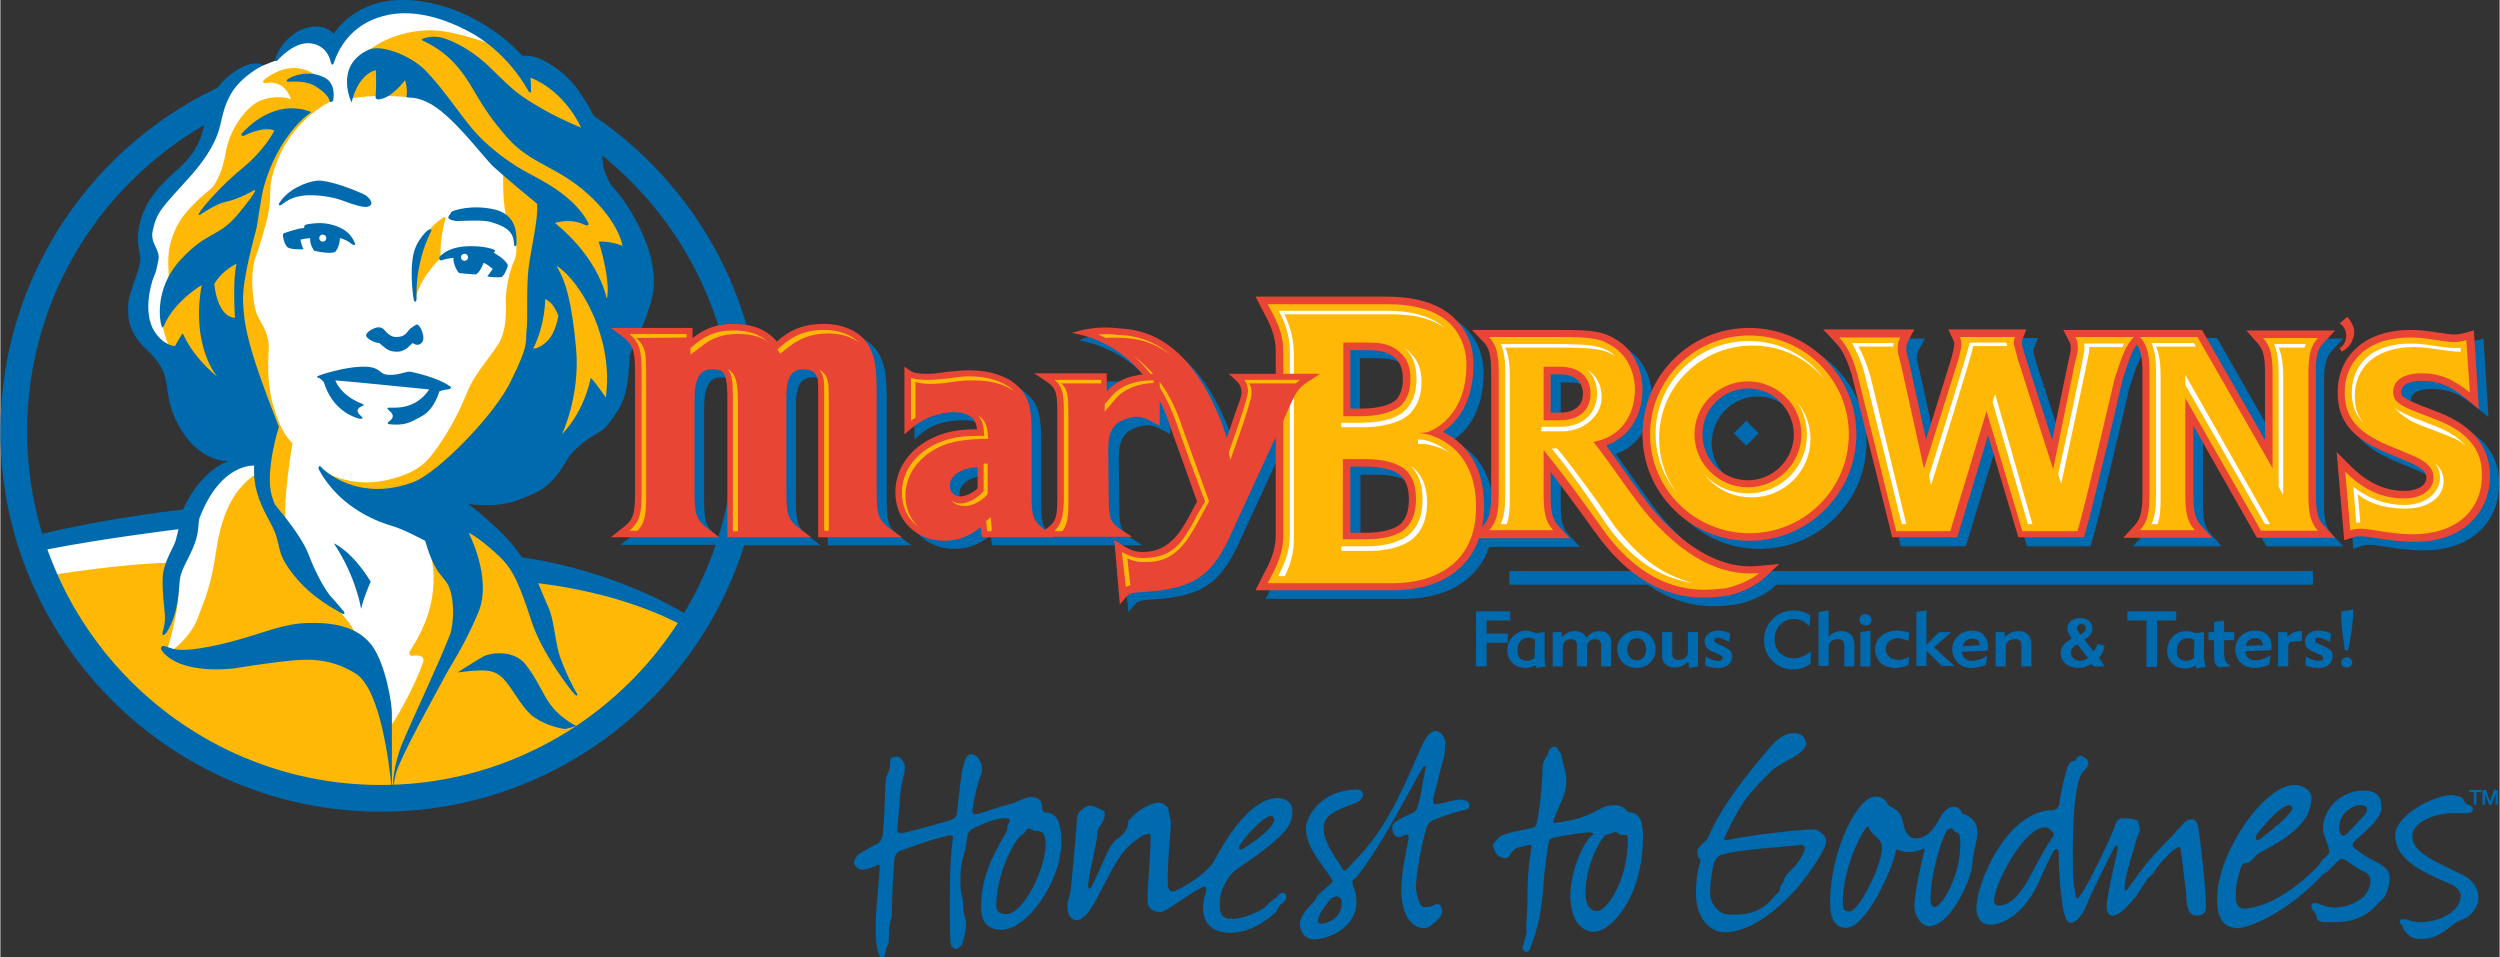 <?xml version="1.0" encoding="UTF-8"?> <svg xmlns="http://www.w3.org/2000/svg" id="Layer_1" viewBox="0 0 495.4 189.7" width="2500" height="957"><rect x="0" y="0" width="495.4" height="189.7" fill="#333333" stroke="none"/><style>.st0{fill:#fff}.st1{fill:#ffb805}.st2{fill:#006aaf}.st3{fill:#e84535}</style><title>Slice 2</title><g id="Page-1"><g id="MaryBrowns"><path id="Shape" class="st0" d="M44.3 19.4l-2.6 6-2.3 5.5-3.7 4-3.3 4.3-2.5 3-.7 6.6v4.6l-1.5 7.2.7 4.4 3 4.8 4.6 5.6L38.2 87l9.3 3.4-4 3.6-4.3 5.3-.7 3.3-33 5.9c2.3 7.9 6.5 16.1 13.8 23.4 13.7 13.7 29.4 26.5 56.1 26.5 26.7 0 42.5-12.8 55.1-25.4 2.5-2.5 4.7-5.5 6.6-8.7l-9.4-4.4-18.8-5.5-5-1.2-4.6-5.8-7.1-3.4-1.7-4.7 8.5-1.7 5.8-2.7 7.7-7 8.4-13.8 3.7-13.6 2-7.8-3.8-8.5-4.6-7.7-2.2-5.3s4.1-9.7-9.5-16.7l-8-5.7S81.4-5.7 67.1 6.9L66 10.3s-5.2-7.2-11.2 1.6L52 13l-3.6 1.2-3.4 2.6-.7 2.6z"></path><g id="Group" transform="translate(6)"><g id="Shape_1_"><path class="st1" d="M63.4 13.5c-1.2-3.7 1-7 3.2-9.1C68.8 2.3 73.8-.1 79.7 0c4.7.1 14.5 3.4 19.6 6.4 1.9 1.1 2.9 2.2 4 3s4.9 3.6 6.1 8.3c1 3.8 1.3 4.5 1.5 6.7.2 2.1.1 4.2.7 5.4.6 1.2 5.5 6 7.1 9.4 1.6 3.4 2.8 8.9 1.4 13.6-1.4 4.7-3.3 7.2-3.3 9.9-.1 2.8.6 6.4-1.5 9.9s-3.6 5.9-6.8 7.9-4.2 3.5-5.7 5.4-4 4-7.9 5.1c-4 1.1-6.4 2.1-10.9 1.8 0 0 9.5 6.6 13.5 13.6 0 0 8.5 0 16.7 2.9s12.9 4.9 18.9 9c0 0-21.4 33.9-63.8 33.8-42.4-.2-64.1-33.2-68.7-43.5 0 0 15.8-2.9 28.2-3.1 0 0 2.2 5.4-2.1 18.4 0 0 4.5-2.7 6.3-7.1 1.7-4.4 2.8-7 3.7-13.2.9-6.2 2.8-13 9.3-16.5v-1.7s-7.9-.1-11.8-5.3c-4-5.2-3.9-6.7-4-8.9-.1-2.2.7-3-1.4-6-2.1-3-2.9-7.5-2.9-8.3 0-2.9.6-4.2.9-5.2.3-1 .7-1.3.5-4.6-.2-3.3.4-7.3 3.7-11.2 2.4-2.8 4.6-4.2 5.2-5 .6-.8 1.8-2.8 2.5-6.8.6-4.1 4.1-9.5 7.5-10.4 3.4-1 5.4 0 5.4 0s-1.1-4.1-5.2-3.2c0 0-.6-.1-.2-.6.5-.5 3.2-2.6 6.4-2.4 3.2.2 6 2.4 7.3 6.4 0 0-7.5 3.2-10.9 11.7-2.7 6.8-.5 5.9-2.5 13.2-2 7.3-1.9 5.2-2.4 8.3-.5 3 .1 7.6.7 9.1s2.5 3.7 2.4 6.8c-.2 3.1-.3 7.8 1 11.8 1.3 4 2.1 5.4 3.7 7.1 0 0-2 11.2-1.3 16.3.2 1.1 2.8 7 4.7 9.5 2 2.6 3.5 4.7 7.3 9.1 3.8 4.4 8 19.3 8.6 21.1.2.6 5-7.8 6.6-12.7.3-.8-.3-1.5-2.2-1.2 0 0-.7 0-.5-.8.3-.8 8.3-10.7 2.9-23.4 0 0-12-3.3-20.3-12-.4-.6.1-.6.4-.4.3.2 5.8 3.7 13.6 1.5 5.1-1.4 6.8-3.3 8.4-5.5 1.6-2.1 4.2-6.1 6.4-11.6 1.6-4.1 5.5-7.9 6.7-10.5.7-1.6 1.1-3.9 1-7-.2-3.1.9-7 1.6-8.5.7-1.5.9-3.9-1.1-7.7-1.3-2.4-1.1-10.2-.9-11.3 0 0-7.7-6.3-10.4-10.6 0 0-.6-1.6-3.5-2.2-2.9-.6-9.7-1.5-15.7-.6l-.8.1z" transform="translate(0 6)"></path><path class="st1" d="M82.2 37.4c-.2.7-1.2 4.7-.9 7.4 0 0 .2.2-.4.7 0 0-3.2 3.1-4.4 6.9 0 0-.4.6-.5-.1 0 0-.6-5.1.7-8.4 1.4-3.3 2.5-5.1 5.1-6.8 0 .1.6-.4.4.3z" transform="translate(0 6)"></path></g><g id="Shape_2_"><path class="st2" d="M17.4 2.7c-2.2-1.1-7.2-3-9.5-2.9-2.2.2-6 1.7-7.7 4.6 0 0-.1.7.8 0s2.5-1.8 5.9-1.7c3.3.1 5.6.9 6.6 1.3s3.5 1.2 4.2 1c.8-.2 1-.6.7-1.2-.2-.5-1-1.1-1-1.1zM5.4 8.6c.3-.2 2.9-.6 4.7-.2 1.8.4 4.2 1.2 5.2 3.9 0 0 .1.7-.9-.1-1-.8-2.1-1-2.1-1s0 1.6-.9 2.7c0 0-.8.6-4.2-.2 0 0-.9-1.1-.8-2.5 0 0-1.3.1-1.9.3 0 0 0 .8.6 1.9 0 0-2.7.2-3.3-.5-.6-.7-.8-2-.8-2.2s0-.4.3-.5c.3-.1 2.8-1 3.9-1 0 0 0-.5.2-.6zm3.5 3.3c.4 0 .7-.3.7-.7 0-.4-.3-.7-.7-.7-.4 0-.7.3-.7.7 0 .4.3.7.7.7zM47.3 12.3c0-1.8.2-5.7-4.4-6.8-4.6-1-8.1.2-8.5.5-.2.2-.1.3-.2.4-.1.1-.3.3-.4.6-.1.3.3.6 1.4.8 1 .1 5.4-.4 7.3.3 1.9.6 4.2 1.4 4.3 4.1 0 .9.5.7.5.1zM32.1 14.9c.6-.8 2.4-2 5.6-2.1 3.2-.1 5.1.6 5.3.8.2.1-.2.5-.2.5s2.4 1.3 2.8 2.5c0 0-.4 1.6-1.2 2.3 0 0-1 .2-2.9-.1 0 0 1-1.3 1.1-1.5 0 0-1.2-1-1.8-1.2 0 0-.8 2.1-1.6 2.3 0 0-3.1-.2-3.3-.3-.2-.1-1.2-1.7-1.1-3 0 0-1.7.2-2.3.5-.6.1-.6-.5-.4-.7zm4.9.8c.4 0 .7-.3.7-.7 0-.4-.3-.7-.7-.7-.4 0-.7.3-.7.7 0 .4.3.7.7.7zM30.3 10c-1.3 2.6-3 7.3-2.8 13.2 0 0 0 .6-.3.6-.2 0-.2-.2-.3-.6-.1-.4-1-6.9.4-10.2.7-1.6 1.9-3 2.5-3.4.4-.2.9-.3.5.4zM19.7 28.9c.7-.1 1.2.2 1.5.6.3.4 1.3 1.4 2.3 1.3 1 0 1.4-.3 1.7-.5.4-.3.8-1 1.1-1.2.3-.2 1.1-.8 1.3-.8.2.1.9.6 1.2 2.2 0 0 .3 1.2-.6 1.7-.7.4-1.3-.1-1.5-.2 0 0-.7.7-1.2 1.1-.6.3-1 .7-2.3.6-1.3-.1-1.8-.6-3.1-1.7 0 0-1.1 0-2.3-1-1.1-.9 1.2-2 1.9-2.1zM8 38.5c1.8-.7 6.6-2 9.6-1.8s2.3 1.5 4.4 1.6 3.5-.8 4.4-.6c.9.2 5.4 1.2 7.6 2.8 0 0 .4.2.3.4-.1.2-.2.2-.6.3-.3 0-1.4.2-1.7.4 0 0-.9 3.4-3.3 4.8-2.5 1.4-3.5 2-6.6 1.7 0 0-.7-.1 0-.6s1-1.2.2-1.9-.8-.8 0-.8c.7 0 5 .5 7.7-3.6 0 0-15.8-1.6-18.6-1.8 0 0 .9 2.9 5.2 4.6 0 0 .8.2.1.5-.8.3-1.3.9-.5 1.7 0 0 .7.6.6.7-.1.1-.4.2-1 0s-5-1.5-6.7-7.2c0 0-.8-.8-1-.8-.3 0-.5-.2-.1-.4z" transform="translate(49 36)"></path></g><path id="Shape_3_" class="st2" d="M60.1 107.7s3.5 1.4 7.3 7.6c0 0-1.4 3.1-1.9 5.4 0 0-.9-6.2-5.4-13z"></path><path id="Shape_4_" class="st2" d="M60 19.7s.6-3.1-1.7-4.3-5.1-1-7.2.2c-.4.2-.5.6-.1.6s3.3-.3 5.1.7c1.8 1 2.9 2.2 3.1 2.9.2.7.2.4.3.4.4-.1.5-.2.5-.5z"></path><path id="Shape_5_" class="st2" d="M71.6 155.8v-14.2c.1-1.7-1.2-10-4-13.7-2.8-3.7-7.6-4.6-13-4.4-5.4.2-9.9 2.7-17.8 4.4-7.9 1.7-8.7.6-10.1.2-.5-.2-1.3.1-.6 1 3.8 4.8 14.1 3.4 14.1 3.4s7.4-1.2 11.9-1.6c4.5-.4 8.2.1 12.3 2.6 5 3.1 6.7 18.4 7.1 22.2l.1.1zM34.4 24.6c-.5 2.9-1.7 5.8-5.3 9-3.8 3.4-6 5.9-7.2 9.7-1.2 3.8-.4 6.1-.2 7.5.2 1.4-.6 3.3-1 4.6-.5 1.4-1.4 3.8-1.4 5.3.1 1.5-.2 3.2 1.3 5.7 1.5 2.6 2.5 2.5 4.7 5.5s1.4 6.3 2.9 10c4 10 11 9.5 11 9.5-6 2.2-9 9.6-9 9.6-11.3 1.3-21.1 3.2-27.9 4.8l-1.8 2.9 2.8.2c11.9-2.3 26-4 26-4s-.2 1-.6 2.4c-.5 1.4-2.2 4-2.5 6.7-.2 2.7.3 6.5.4 7.8.1 1.3-.1 2.3-.4 3.3-.3 1 .2 1 .8.2 2.5-4.1 2.3-8.6 2.6-10.6.3-2 1.9-4.2 2.9-6.9s.6-4.1 1-5.2c4.2-10.9 10.8-10.3 10.8-10.3-.2 3.8.7 6.8 3.2 11.3 2.5 4.5.7 5.4 4.5 10.2 3.7 4.8 8.6 7.1 9.5 7.7 1 .6.8-.2.3-.6 0 0-.7-.9-2.5-2.9-1.7-2.1-3.6-6.4-4.3-8.3-.7-1.9-2.9-5.1-4.8-7.5-1.9-2.4-1.7-1.7-2.4-3.9-1.4-4.9 1.4-13.7 1.4-13.7-6.3-16-6.9-20.2-7.1-24.8-.2-4.6 2.5-13.7 2.7-14.7.2-1 .9-6.2 1.4-8C49 27 55 22.6 55.3 22.5l.3-.3c-7.5-2.9-13.2 3.7-13.6 4.1-.4.4-.2.8.3.6 4.3-2.1 6-1 6-1-.2.4-2.1 4-6.4 7.5s-7.9 7.8-8.4 8.7c-.6.9.2.4.2.4s3-2.1 5-2.5c2.5-.5 5.6-2.3 5.6-2.3s1.3-.7-2.9 4.4c-4.2 5.2-6.1 3.4-11.6 9.3s-4.1 12.5-3.9 13.1c.2.6.3.5.6-.1 2-4.7 7.4-7.9 7.4-7.9C31.7 68.7 37 74.7 37 74.7c-5.7-4.8-6.7-8.7-6.9-8.6-.2.2-1.5 2.5-1.5 2.5s-2.1 0-4-2.8c-2.4-3.6-.8-9.5-.2-10.9s.5-1.4.9-3.3c.5-2.1-1.7-3.3-1.1-5.9.8-3.7 1.7-4.4 7.4-10.7 5.7-6.4 5.9-10.1 6.3-11.6.4-1.5.6-2.6 1.8-4.8C41.8 15 46 13 46 13c-.1-.4-2.5-1.4-6.8 2.1-.8.7-1.5 1.4-2.1 2.2l-2.7 7.3zm2 31.7c1.6-2.8 4.4-4 4.4-4-.8 3.3-.3 10.7-.3 10.7-3.6-.2-4.1-6.7-4.1-6.7zM114 78.8s-2-3-3-3.9c0 0-1 6.3-5.7 11.2 0 0 3.7-7.6 2.8-17.2-.9-9.5-2.1-13.1-3.6-15.7l-.2-.5c5.1 3.4 11.3 14.8 9.7 26.1zm-12-19.5c1.7.6 2.6 3.3 2.6 3.3s-.5 3.4-2.2 5c-1.6 1.6-2.8 1.5-2.8 1.5 2.4-4.7 2.4-9.8 2.4-9.8zm-7.8 75.8c1.7 2.1 3.1 4.9 5 6.6 1.9 1.7 5.6 2.8 6.9 2.8l2.1-.6c-.8-.3-3.4-1.9-5-4-1.7-2.2-2.7-5.2-5.1-8.2-2.4-3-7-2.3-8.3-1.6-1.3.7-5.2 3.2-5.2 3.2 1-.1 2.7-.4 4.5-.4 1.9 0 3.4.1 5.1 2.2zm17.3-112.3c-.7-1.6-1.7-3-2.8-4.7-2.9-4.2-6.7-6-8.1-6.6-2-.7-3.1-.4-3.1-.4C93.2 6.3 84.7.4 74.5 0 64.2-.4 60.1 6.7 60.1 6.7c-2.3-2.4-5.6-1.2-6.7-.7-1.1.5-3.9 2.4-4.9 5.7-.2.7.4.3.4.3s3.3-3.9 6.7-3.4c3.3.5 3.8 3.4 3.9 3.8.1.4.4.7.6 0 2.2-6.3 6.8-8.4 9.7-9.2S78.2 1.8 86.4 6c8.2 4.2 12 11.6 12.3 12.1.4.5.5 0 .5 0l-.1-2.7c7 2.8 10 9.9 10 9.9-2.9-1.2-6.1-2.7-9.5-4.8-3.4-2.1-4.1-2.8-8.1-6.7-3.9-3.9-7.6-5.6-9.8-6.3-2.2-.6-4.4.2-4.2.4.5.4 4.1 1.6 7.4 5.7 3.3 4 3.7 7 9.6 13.7 4.7 5.3 9.6 5.5 15.9 11.1 6.3 5.7 6.9 10.3 6.9 10.3-2.7-1-4.7-.8-4.7-.8 2.6 8.6 1.6 11.3 1.6 11.3-2.1-8.9-10.3-15-10.3-15 3.4-1 5.5.2 6 .4s.8.1.6-.5c-2.9-5.4-9.3-8.4-12.8-10.3-3.5-2-7.5-5.1-10.1-8.2-2.6-3.1-6.3-8.6-9.5-11.8-3-2.9-8.7-5.1-11.2-3.9-6.8 3.2-3.3 10.4-3.3 10.4 1.4-5.8 4.8-6.4 4.8-6.4.1.7.1 4 0 4.8-.1.7 0 1 .5 1 2.6-.1 5.3-3.8 5.3-3.8.6 1.6.3 3.3.3 3.3 0 .3 1.5-.2 4 1 4.9 2.2 11.2 11 13.3 12.9 2.5 2.3 8.6 7.3 8.6 7.3.2 3.4-1.2 8.6-1.7 12.7s-.1 10.1-.4 12.3c-.3 2.2.7 2.5-3 9.9-3.1 6.8-14.6 18.4-19.3 20.2-11.2 4.3-18.1-2.5-18.4-2.9-.2-.3-.7-.3-.5.4 4.3 8.1 12.6 10.7 14.7 11.3 2.1.6 6.4 2.9 6.4 2.9 2.1 7.4 4.1 7 4.9 9.6 1.2 3.8.4 8.4-.1 9.3-2.1 5.4-7.5 16.8-9.4 21.4-1.8 4.5-1.8 8.3-1.8 8.3h.1l.4-2.1c.7-3.3 8.5-17.1 9.8-19.6 1.2-2.3 3.6-5.6 6.6-12.6 2.9-6.9-1.9-15.9-1.9-15.9 1.4.6 4.8 3.3 6.8 5.4 2 2.1 3.3 4.8 5.7 12.2 2.1 6.4 7.8 13.7 8.5 14.4.6.6.6.1.5-.1-.8-1.2-3.1-6-3.7-8.4-.6-2.4-1-6.4-1.8-8.3-.8-1.8-2.2-5.2-2.2-5.2 12.8 1.6 21.7 4.9 27.7 7.9l2.5-.4-1.3-1.6c-15.8-9.2-32.1-11-32.1-11-3.6-5.5-10.7-10.6-10.7-10.6 6.8.8 9.5-.5 13.1-2.1 3.7-1.6 5.6-5.1 6.6-6.8 1-1.7 3.5-3.7 5.4-4.8s2.3-1.3 4.7-5c2.2-3.5 2.1-9.1 2.2-10.4.1-1.3 2.4-5.2 3.4-8.3 1-3.1 2.2-5.6.8-11.5-1.4-5.9-5.9-12.4-7.2-13.6-1.3-1.2-2.3-4.2-2.3-5.2 0-.5-.1-.9-.1-1.3l-1.8-8.1z"></path></g><path id="Shape_6_" class="st2" d="M42.7 23.5C20.5 35.3 5.3 58.6 5.3 85.5c0 38.7 31.5 70.1 70.1 70.1 38.7 0 70.1-31.5 70.1-70.1 0-22.7-10.8-42.8-27.5-55.7l-2.8-8.4c21.4 13.3 35.7 37.1 35.7 64.1 0 41.6-33.8 75.4-75.4 75.4C33.8 160.9 0 127.1 0 85.5 0 54.6 18.6 28 45.2 16.4l-2.5 7.1z"></path><g id="Group_1_" transform="translate(121 59)"><g transform="translate(130 1)"><g id="Shape_7_"><path class="st2" d="M209.6 39.7v-24c0-3.4.4-4.8 1.5-6.1l2.3-2.5h-17.3l2.2 2.5c1.2 1.3 1.5 2.8 1.5 6.1V27L188.4 7h-28.8l1.1 2.1c.3.5.4 1 .4 1.6 0 .5-.1.8-.5 2.6l-3 14.1-4.9-15c-.1-.3-.2-.6-.3-1-.2-.6-.4-1.5-.4-1.8 0-.2 0-.4.1-.6l.8-2h-16l1 2.1c.1.2.2.4.2.8 0 .5-.2 1.3-.5 2.6l-5 15.5-3.2-14.6-.3-1.1c-.2-.8-.2-1-.2-1.4 0-.7.1-1.1.4-1.6l1.2-2.2H112l2.4 2.5c1.3 1.4 2.2 3.1 3.2 6.2l8.1 32.5h12.9l6.1-20.2 6 20.2h12.6l.3-1c1.3-4.2 6.8-27.7 7.4-30.4 1.3-4.2 2-5.9 3.1-7.2 1 1.2 1.4 2.7 1.4 5.9v24.1c0 3.4-.4 4.8-1.5 6.1l-2.3 2.5h17.6l-2.2-2.5c-1.2-1.3-1.5-2.8-1.5-6.1V26.1l12.6 22.2h15.2l-2.3-2.5c-1.2-1.3-1.5-2.8-1.5-6.1zM234.4 23.4l-3.9-1.5c-3.5-1.4-3.7-1.9-3.7-2.6 0-.5.2-.9.5-1.2.7-.7 2-1 3.6-1 3.3 0 5.5.9 8.7 3.5l2.6 2.1-1-15.6-1.8.5c-.8.3-1.4.4-2.2.4-.5 0-1.1-.1-1.8-.2l-2.1-.3c-2-.3-3.2-.4-4.7-.4-4.5 0-8.2 1.2-10.8 3.6-2.4 2.2-3.7 5.2-3.7 8.8 0 5.6 2.8 9.1 9.8 12l4.1 1.7c3.1 1.3 3.7 2.2 3.7 3.2 0 .5-.2 1-.7 1.5-.8.7-2.1 1.1-3.7 1.1-3.8 0-7.3-1.6-10.5-4.5l-2.8-2.8 1.4 17.1 1.8-.6c.5-.2 1-.2 1.5-.2.6 0 1.2.1 1.9.2l4.1.6c1.9.2 3.3.3 4.6.3 4.8 0 8.8-1.4 11.5-4.2 2.3-2.3 3.5-5.4 3.5-9 .1-5.7-3.2-9.8-9.9-12.5zM78.9 43.2c-1.7-1.9-3.6-4.7-5.7-7.6-1.3-1.8-2.6-3.7-4-5.6 4.5-1.6 7.2-5.8 7.2-11.2 0-3.9-1.9-7.7-4.9-9.6C68.7 7.3 66.9 7 59.9 7H42.7L45 9.5c1.2 1.3 1.5 2.7 1.5 6.2v24c0 3.4-.4 4.8-1.5 6.1l-.3.3c.3-1.4.4-2.8.4-4.4-.1-8.9-4.8-12.8-8.2-14.4 2.6-1.7 5.9-5.4 6.1-12.8.1-3.7-1.1-6.9-3.4-9.3C36.7 2.1 31.9.5 25.8.5H-.3l1.6 2.9C2.5 5.6 3.8 8 3.8 11.3v36.5c0 3.2-1.3 5.7-2.5 7.9l-1.5 3h27.4c3.3 0 9.4-.6 13.6-4.9 1.5-1.5 2.6-3.3 3.3-5.4h18l-2.3-2.5c-1.2-1.3-1.5-2.8-1.5-6.1v-4.5c4.4 5.6 8.8 11.9 8.9 12 10.2 14.4 21.2 13.1 25.3 12.6.5-.1.7-.1.7-.1h.1c4.8-1.1 7.1-3.3 7.2-3.4l3.1-2.9-4.3.4c-6.7.5-13.6-3-20.4-10.7zM27.6 20.8c-1.1 1.1-3.7 1.8-7.1 1.8h-2V11h2c3.6 0 5.3.1 7.1 1.8.8.8 1.3 2.1 1.3 4 0 1.8-.4 3.1-1.3 4zm-9 13.3h3.1c3.2 0 5.9.7 7 1.9 1 1 1.5 2.5 1.5 4.6 0 2.1-.5 3.6-1.5 4.7-1.1 1.2-3.8 1.9-7 1.9h-3.1V34.1zm39.7-18.3h1.8c1.6 0 2.8.4 3.6 1.2.6.6 1 1.6 1 2.6s-.3 2-1 2.6c-.8.8-2 1.2-3.6 1.2h-1.8v-7.6z"></path><path class="st2" d="M97.6 6.6c-11.7 0-21.1 9.5-21.1 21.1 0 5.6 2.2 10.9 6.2 14.9s9.3 6.2 15 6.2c5.7 0 11-2.2 15-6.2s6.2-9.3 6.2-14.9-2.2-10.9-6.2-14.9c-4.1-4-9.5-6.2-15.1-6.2zm-6.7 14.7c1.7-1.7 4-2.7 6.4-2.7 2.4 0 4.7.9 6.4 2.7 1.7 1.7 2.6 4 2.6 6.4 0 5-4.1 9.1-9.1 9.1-2.4 0-4.7-.9-6.4-2.7-1.7-1.7-2.6-4-2.6-6.4.1-2.4 1-4.7 2.7-6.4z"></path></g><path id="Rectangle-path" transform="rotate(-44.944 95.103 25.845)" class="st2" d="M93.3 24.1h3.5v3.5h-3.5z"></path></g><path id="Shape_8_" class="st2" d="M124.3 16.6l1.3 1.3c.7.7.9 1.4.9 2.3 0 .8-.1 1-1.2 4.1 0 0-.8 2.4-1.7 5-.2-.7-.6-1.9-.6-1.9-6.5-17.7-15.8-19.6-20.7-19.8-7.3-.8-9.4.9-9.4.9 4.4.8 9.7 3.1 14.1 8.3-2.6.4-4.9 1.2-6 2.9v-3.1H86.4l1.7 1.2c2.1 1.4 2.3 2.2 2.3 6v18c0 3.7-.4 4.3-2.4 5.7h-.1c-2.1-1.6-2.6-2.2-2.6-6.5V28c0-4.9-.7-7.1-3-9.1C80.2 17 76.9 16 73 16c-1.2 0-2.2.1-4.3.3-1.9.3-3 .4-4.1.4-1.8 0-2.6-.2-3.2-.6l-1.2-.8v12.8l1.4-1.2c2.3-2 5.5-2.6 8.4-2.6 1.7 0 2.9.4 3.7 1.2.5.5.8 1.3.9 2.2-2.9 0-5 .3-6.8.9-5.8 1.9-9.4 6.3-9.4 11.6 0 2.6.9 5 2.7 6.8 1.8 1.8 4.2 2.8 7 2.8 2.7 0 5-.9 7.2-2.7 0 .4.1.8.2 1.3l.1.7h29.8l-2-1.3c-2.1-1.4-2.6-2.1-2.6-5.9l-.1-9.5c0-3 .3-4.2 1.4-5.4.8-1 3.6-2 5.1-1.6.9.2 1.3.4 2.6 1.1l1.1.6v-3.9c.6 1.3 1.1 2.7 1.6 4.2 0 0 5.2 14.5 5.2 14.6-2.3 4.2-4.4 9.7-10.2 10-1.9.1-3-.3-4.7-1.4l-1.5-1 1.3 12.7 1.3-1.5c.5-.5.9-.8 2.6-.9 0 0 1.3-.1 1.4-.1 9.6-.7 13.2-3.2 17.3-12.7l10.3-22.3c2-4.8 2.6-5.4 4.5-6.7l2.3-1.5h-18zM74.6 39.3c-.9.9-2.3 1.7-3.4 1.7-.6 0-1.1-.2-1.5-.6-.4-.4-.6-.9-.6-1.5 0-2 2.1-3.5 5.5-3.7v4.1z"></path><path id="Rectangle-path_1_" class="st2" d="M178.1 54.2h159.3v2.7H178.1z"></path><g id="Shape_9_"><path class="st3" d="M211.5 9l2.3-2.5h-17.6l2.2 2.5c1.2 1.3 1.5 2.8 1.5 6.1v13.1L187.4 6.4h-27.5l1.1 2.1c.3.5.4 1 .4 1.6 0 .5-.1.8-.5 2.6l-3.2 15.5-5.3-16.5c-.1-.3-.2-.6-.3-1-.2-.6-.4-1.5-.4-1.8 0-.2 0-.4.1-.6l.8-2h-15.5l1 2.1c.1.2.2.4.2.8 0 .5-.2 1.3-.5 2.6l-5.1 16.3-3.4-15.5c-.5-1.8-.5-1.9-.5-2.5 0-.7.1-1.1.4-1.6l1.2-2.2h-18.1l2.4 2.5c1.3 1.4 2.2 3.1 3.2 6.2l8.1 32.5h12.9l6.1-20.2 6 20.2h13l.3-1c1.3-4.2 6.8-27.7 7.4-30.4 1.2-3.8 1.9-5.6 2.8-6.8.8 1.2 1.1 2.7 1.1 5.5V39c0 3.4-.4 4.8-1.5 6.1l-2.3 2.5h17.6l-2.2-2.5c-1.2-1.3-1.5-2.8-1.5-6.1V25.4l12.6 22.2h15.5l-2.3-2.5c-1.2-1.3-1.5-2.8-1.5-6.1V15c-.1-3.3.3-4.8 1.5-6zM234.5 22.8l-3.9-1.5c-3.5-1.4-3.7-1.9-3.7-2.6 0-.5.2-.9.5-1.2.7-.7 2-1 3.6-1 3.3 0 5.5.9 8.7 3.5l2.6 2.1-1-15.6-1.8.5c-.8.2-1.4.3-2.2.3-.5 0-1.1-.1-1.8-.2l-2.1-.3c-2-.3-3.2-.4-4.6-.4-4.5 0-8.2 1.2-10.8 3.6-2.4 2.2-3.7 5.2-3.7 8.8 0 5.6 2.8 9.1 9.8 12l4.1 1.7c3.1 1.3 3.7 2.2 3.7 3.2 0 .5-.2 1-.7 1.5-.8.7-2.1 1.1-3.7 1.1-3.8 0-7.3-1.6-10.6-4.9l-2.8-2.8 1.5 17.5 1.8-.6c.5-.2 1-.2 1.5-.2.6 0 1.2.1 1.9.2l4.1.6c1.9.2 3.3.3 4.6.3 4.8 0 8.8-1.4 11.5-4.2 2.3-2.3 3.5-5.4 3.5-9-.1-5.6-3.3-9.7-10-12.4zM79 42.5c-1.7-1.9-3.6-4.7-5.7-7.6-1.3-1.8-2.6-3.7-4-5.6 4.5-1.6 7.2-5.8 7.2-11.2 0-3.9-1.9-7.7-4.9-9.6C68.8 6.7 67 6.4 60 6.4H42.7L45 8.8c1.2 1.3 1.5 2.7 1.5 6.2v24c0 3.4-.4 4.8-1.5 6.1l-.3.3c.3-1.4.4-2.9.4-4.4-.1-8.9-4.8-12.8-8.2-14.4 2.6-1.7 5.9-5.4 6.1-12.8.1-3.7-1-6.9-3.4-9.3C36.8 1.4 32-.2 25.9-.2H-.2l1.5 2.9c1.2 2.2 2.5 4.7 2.5 7.9v36.5c0 3.2-1.3 5.7-2.5 7.9l-1.5 3h27.4c3.3 0 9.4-.6 13.6-4.9 1.5-1.5 2.6-3.3 3.3-5.4h18l-2.3-2.5c-1.2-1.3-1.5-2.8-1.5-6.1v-4.5c4.4 5.6 8.8 12 8.9 12C77.4 61 88.4 59.7 92.5 59.2c.5-.1.7-.1.7-.1h.1c4.8-1.1 7.1-3.3 7.2-3.4l3.1-2.9-4.3.4c-6.7.6-13.6-3-20.3-10.7zM27.7 20.2C26.6 21.3 24 22 20.6 22h-2V10.4h2c3.6 0 5.3.1 7.1 1.8.8.8 1.3 2.1 1.3 4 0 1.8-.5 3.1-1.3 4zm-9.1 13.3h3.1c3.2 0 5.9.7 7 1.9 1 1 1.5 2.5 1.5 4.6 0 2.1-.5 3.6-1.5 4.7-1.1 1.2-3.8 1.9-7 1.9h-3.1V33.5zm39.7-18.3h1.8c1.6 0 2.8.4 3.6 1.2.6.6 1 1.6 1 2.6s-.3 2-1 2.6c-.8.8-2 1.2-3.6 1.2h-1.8v-7.6z" transform="translate(128)"></path><path class="st3" d="M97.6 6C86 6 76.5 15.4 76.5 27.1c0 5.6 2.2 10.9 6.2 14.9s9.3 6.2 15 6.2c5.7 0 11-2.2 15-6.2s6.2-9.3 6.2-14.9-2.2-10.9-6.2-14.9c-4.1-4-9.4-6.2-15.1-6.2zM91 20.7c1.7-1.7 4-2.7 6.4-2.7 2.4 0 4.7.9 6.4 2.7 1.7 1.7 2.7 4 2.7 6.4 0 5-4.1 9.1-9.1 9.1-2.4 0-4.7-.9-6.4-2.7-1.7-1.7-2.6-4-2.6-6.4s.9-4.7 2.6-6.4zM215.1 10.7l-.4-.7c1.4-.8 1.3-2.6 1.3-2.6s0-1.5-1.3-2.3l1.5-1.3c.7.7 1.1 1.7 1.1 1.7.4 1 .4 1.9-.1 2.9.1.1-.6 1.6-2.1 2.3z" transform="translate(128)"></path></g><g id="Shape_10_"><path class="st1" d="M171.9 6.8h-11.6c.4.7.5 1.4.5 2.2 0 .7-.1 1.1-.6 3l-4.3 21-7-21.8c-.2-.9-.8-2.7-.8-3.2 0-.4.1-.8.2-1.2h-10.9c.2.5.3.9.3 1.5 0 .7-.2 1.5-.6 3l-6.8 21.6-4.6-20.8c-.5-1.9-.6-2.1-.6-2.9 0-.9.1-1.6.5-2.3h-12.1c1.5 1.6 2.5 3.6 3.5 6.9l7.8 31.5h10.7l7.2-23.8 7.1 23.8h10.9c1.4-4.3 7.4-30.3 7.4-30.3 1.6-4.9 2.3-6.6 3.8-8.2zM64.8 27.6C69 33 72.8 39 75.9 42.5c8.7 9.9 16.2 11.6 21.7 11.1 0 0-2.1 2-6.6 3-3.3.3-14.3 2.6-24.6-12 0 0-6.5-9.3-11.6-15.5h.1V38c0 3.6.4 5.5 1.9 7.1H44.1c1.5-1.6 1.9-3.5 1.9-7.1V14c0-3.5-.3-5.4-1.9-7.2H58c7 0 8.4.4 10.8 2 2.6 1.7 4.2 5 4.2 8.4 0 4.3-2.1 8.7-7 10.1l-1.2.3zm-.6-9.6c0-1.5-.5-2.8-1.4-3.7-1.1-1.1-2.7-1.6-4.6-1.6h-3.3v10.6h3.3c2 0 3.6-.6 4.6-1.6.9-.9 1.4-2.2 1.4-3.7zM29.2 25.8s1.3.1 2.5-.1c0 0 7.6-2 7.9-12.9.1-3.4-1-6.2-2.9-8.3C34.1 1.7 29.7.3 24 .3H.2c1.3 2.4 3.1 5.3 3.1 9.4v36.5c0 3.9-1.8 6.9-3.1 9.4h25c7.4 0 16.5-3.4 16.3-15.4C41.4 27.5 31.4 26 31.4 26c-.9-.2-2.2-.2-2.2-.2zm-14-17.9h3.5c3.6 0 5.8 0 8.1 2.3 1.2 1.2 1.7 2.8 1.7 5s-.6 3.8-1.7 5c-1.5 1.5-4.6 2.3-8.1 2.3h-3.5V7.9zm12.5 36.7c-1.5 1.6-4.6 2.3-8 2.3h-4.6V31h4.6c3.4 0 6.5.8 8 2.3 1.3 1.3 1.9 3.1 1.9 5.6 0 2.5-.6 4.4-1.9 5.7z" transform="translate(130 1)"></path><path class="st1" d="M76 26.1c0-10.8 8.8-19.6 19.7-19.6 10.9 0 19.7 8.8 19.7 19.6s-8.8 19.6-19.7 19.6C84.8 45.7 76 36.9 76 26.1zm26.9-7.4c-2-2-4.7-3.1-7.5-3.1s-5.5 1.1-7.5 3.1-3.1 4.6-3.1 7.4 1.1 5.4 3.1 7.4 4.7 3.1 7.5 3.1c5.8 0 10.6-4.7 10.6-10.5 0-2.8-1.1-5.5-3.1-7.4zM206.5 14.1c0-3.6.4-5.5 1.9-7.1h-10.9c1.5 1.6 1.9 3.5 1.9 7.1v18.7l-14.9-26h-11.4c1.5 1.6 1.9 3.5 1.9 7.1V38c0 3.6-.4 5.5-1.9 7.1H184c-1.5-1.6-1.9-3.5-1.9-7.1V18.9l15 26.3h11.3c-1.5-1.6-1.9-3.5-1.9-7.1v-24zM231.9 23.2l-3.9-1.5c-3.3-1.3-4.7-2.1-4.7-4 0-2.3 2.1-3.7 5.6-3.7 3.5 0 6.1 1 9.6 3.8l-.7-10.4c-.9.3-1.7.4-2.6.4-.6 0-1.3-.1-2-.2l-2-.3c-2-.3-3.1-.4-4.5-.4-4.1 0-7.5 1.1-9.8 3.2-2.1 1.9-3.2 4.6-3.2 7.7 0 5 2.5 7.9 8.9 10.6l4.1 1.7c2.9 1.2 4.6 2.4 4.6 4.6 0 1-.4 1.9-1.2 2.6-1.1 1-2.7 1.5-4.7 1.5-4.2 0-8-1.7-11.6-5.3l1 11.6c.7-.2 1.3-.3 2-.3.6 0 1.4.1 2.1.2l2.6.4c2.5.4 4.3.5 5.8.5 8.3 0 13.6-4.6 13.6-11.7.1-5-2.8-8.6-9-11z" transform="translate(130 1)"></path></g><g id="Shape_11_"><path class="st0" d="M180.1 13.3v2l15.8 27.6h1l-16.8-29.6zM198.6 35.5l.9 1.6V13.8c0-2.4-.2-4.3-.9-5.9h5.1c.1-.2.2-.5.3-.7h-6.3c.7 1.6.9 3.4.9 5.9v22.4z" transform="translate(132 2)"></path><path class="st0" d="M173.4 42.9h1.2c.5-1.4.6-3.1.6-5.1V13.6c0-2.4-.2-4.3-.9-5.9h7.9l-.4-.7h-8.4c.7 1.6.9 3.4.9 5.9V37c0 2.5-.2 4.3-.9 5.9zM235.7 27.4c-1.3-1.6-3.4-2.9-6.2-4l-3.9-1.5c-1.7-.7-3.1-1.3-4-2.1.9 1.2 2.8 2.6 4.9 3.4l3.9 1.5c2.3.9 3.9 1.4 5.3 2.7zM214.3 37c2.7 2.2 6.5 2.9 9.8 2.8 2.2 0 4.2-.7 5.6-1.9 1.1-1 1.6-2.2 1.6-3.5 0-1.6-.7-2.7-1.7-3.6.6.8 1 1.7 1 2.9 0 1.3-.6 2.5-1.6 3.5-1.3 1.2-3.3 1.9-5.5 1.9-3.6 0-7-1.2-10.1-3.6l.6 7.1h.8l-.5-5.6zM215.5 22.9c-1.3-1.5-1.8-3.2-1.8-5.4 0-2.8 1-5.1 2.8-6.8 2.1-1.9 5.2-2.9 8.9-2.9 1.3 0 2.4.1 4.3.4 0 0 3.5.5 4.2.5h.8V8h-1.4c-.7 0-4.2-.5-4.2-.5-1.9-.3-3-.4-4.3-.4-3.8 0-6.9 1-8.9 2.9-1.8 1.7-2.8 4-2.8 6.8 0 2.5.7 4.5 2.4 6.1zM34.3 28.8c-2.3-2-4.7-2.5-5-2.6l-1.3-.1v.9h1.4c.2.1 2.9.4 4.9 1.8zM27.5 45.3c1.5-1.6 2.3-3.7 2.3-6.6 0-2.8-.7-4.9-2.2-6.5-.3-.3-.6-.6-1-.8l.1.1c1.5 1.6 2.2 3.7 2.2 6.5s-.7 5-2.3 6.6c-1.6 1.7-4.9 2.7-8.9 2.7h-4.9v.9h5.8c4 0 7.3-1.2 8.9-2.9zM25.3 8c.1.1.2.2.3.2 1.4 1.4 2.1 3.3 2.1 6 0 2.5-.7 4.5-2.1 6-2.2 2.3-6.6 2.6-9 2.6h-3.8v.9h4.3c2.4 0 7.2-.5 9.4-2.8 1.4-1.5 2.2-3.6 2.2-6.1 0-2.7-.8-4.5-2.2-5.8-.4-.5-.8-.8-1.2-1z" transform="translate(132 2)"></path><path class="st0" d="M.3 53.2h1.3c1-2 1.8-4.4 1.8-7.3V9.4c0-3.3-.8-5.9-1.9-8.1h21.3c4.5 0 8 .9 10.5 2.7C30.9 1.8 26.9.6 21.9.6H.4c1.1 2.1 2.2 4.7 2.2 8.1v36.5c0 3.2-1.2 5.8-2.3 8z" transform="translate(132 2)"></path><path class="st0" d="M20.4 10.7c0-1.8-.6-3.4-1.8-4.6-.3-.3-.7-.6-1.1-.9l.2.2c1.2 1.2 1.8 2.8 1.8 4.6s-.6 3.4-1.8 4.6c-1.3 1.3-3.2 2-5.5 2H8.5l-.1.9h4.2c2.3 0 4.4-.9 5.7-2.2 1.3-1.2 2.1-2.7 2.1-4.6z" transform="translate(176 9)"></path><path class="st0" d="M.4 35.9h1.2c.5-1.4.6-3.1.6-5.1v-24c0-2.5-.2-4.3-.9-5.9h10.9c7 0 8.9.4 10.9 1.7-.3-.2-.5-.5-.8-.7-2-1.3-3.8-1.7-11-1.7H.4c.7 1.5.9 3.3.9 5.8v24c0 2.5-.2 4.3-.9 5.9z" transform="translate(176 9)"></path><path class="st0" d="M82.4 54.6c-4.3-1.4-8.9-3-15.3-11.1 0 0-6.4-9.4-11.5-15.6h-1.1C59.6 34.1 65.4 43 65.4 43c6.2 8.7 12.3 10.7 17 11.6zM154.9 33c.3 1.1.6 1.9.6 1.9s5.4-25.1 5.5-26c0-.3.1-.8 0-1.1h6.6c.1-.2.2-.5.4-.7h-8c.1.3.1.7.1 1 0 1.3-4.1 20-5.2 24.9zM117.6 13.3c-.7-2.2-1.5-4.3-2.3-5.6h6.9c0-.2 0-.5.1-.7H114c.8 1.3 1.8 3.4 2.4 5.6l7.5 30.3h.9l-7.2-29.6zM142.4 17.1l-.5 1.6 7 24.2h.9l-7.4-25.8zM129.3 33.3l.4 1.9S138 8.7 138 7.8v-.2h6.8c-.1-.4-.2-.7-.2-.7h-7.3v.2c0 .8-8 26.2-8 26.2zM75.8 25.9c0-4.9 1.9-9.6 5.4-13 3.5-3.5 8.2-5.4 13.1-5.4 5 0 9.6 1.9 13.1 5.4.4.4.8.9 1.2 1.3-.6-.8-1.2-1.5-1.9-2.2-3.5-3.5-8.2-5.4-13.1-5.4-5 0-9.6 1.9-13.1 5.4-3.5 3.5-5.4 8.1-5.4 13 0 4.3 1.5 8.4 4.2 11.7-2.3-3.1-3.5-6.8-3.5-10.8z" transform="translate(132 2)"></path><path class="st0" d="M94.1 37.6c3.1 0 6.1-1.2 8.3-3.4 2.2-2.2 3.4-5.1 3.4-8.2 0-2.8-1-5.4-2.8-7.5 1.4 1.9 2.1 4.3 2.1 6.7 0 3.1-1.2 6-3.4 8.2-2.2 2.2-5.1 3.4-8.3 3.4-3.1 0-6.1-1.2-8.3-3.4-.2-.2-.4-.5-.6-.7.4.5.8 1.1 1.3 1.5 2.2 2.2 5.1 3.4 8.3 3.4z" transform="translate(132 2)"></path></g><g id="Shape_12_"><path class="st2" d="M6.8 6.4V4.6H2.6V2h4.7V.2H.5v10.9h2.1V6.4h4.2zM14.1 9V4.3l-1.7.2c-.8-.3-1.4-.5-1.9-.5-1 0-1.9.4-2.6 1.1-.8.7-1.2 1.7-1.2 2.7 0 1 .3 1.9 1 2.6.7.7 1.6 1 2.7 1 .6 0 1.2-.2 2-.5l.1.5 1.8-.3V11c-.2-.6-.2-1.3-.2-2zm-2 .5c-.6.3-1 .5-1.5.5-.6 0-1.1-.2-1.4-.5-.3-.4-.5-1-.5-1.6 0-.8.2-1.4.7-1.9.4-.4.9-.6 1.5-.6.3 0 .8.1 1.3.4l-.1 3.7zM25 4.1c-1 0-1.9.4-2.6 1.3-.5-.9-1.2-1.3-2.3-1.3-1 0-1.8.4-2.6 1.2v-1h-1.8v6.8h2V7.3c0-1 .6-1.6 1.7-1.6.7 0 1.1.4 1.1 1.2v4.2h2V7.3c0-1 .6-1.6 1.7-1.6.7 0 1.1.4 1.1 1.2v4.2h2V6.6c.1-1.6-.8-2.5-2.3-2.5zM32.4 4c-2.2 0-3.9 1.6-3.9 3.7 0 1 .4 1.9 1 2.6.7.7 1.7 1.1 2.8 1.1 1.1 0 2.1-.4 2.8-1.1.7-.7 1-1.6 1-2.6s-.4-1.9-1-2.6c-.6-.7-1.6-1.1-2.7-1.1zm0 5.9c-.5 0-.9-.2-1.3-.5-.4-.4-.6-1-.6-1.7s.2-1.3.6-1.7c.3-.3.8-.5 1.3-.5s.9.2 1.2.5c.4.4.6 1 .6 1.7 0 1.3-.7 2.2-1.8 2.2zM42.5 4.3v3.9c0 1-.7 1.6-1.9 1.6-.8 0-1.2-.4-1.2-1.2V4.3h-2v4.6c0 1.6.9 2.4 2.5 2.4 1 0 1.9-.4 2.7-1.2l.1 1.3 1.8-.3V4.3h-2zM49.5 7.1l-1.1-.5c-.5-.2-.7-.4-.7-.7 0-.1 0-.2.1-.3.1-.1.4-.2.6-.2.4 0 1.2.3 2.2.8h.1l.2-1.6c-.7-.4-1.6-.6-2.4-.6-1.6 0-2.7.9-2.7 2.2 0 .9.6 1.6 1.9 2.1l.7.3c.7.3 1 .5 1 .8 0 .4-.3.6-.9.6-.6 0-1.5-.3-2.4-.8H46l-.1 1.7c.9.4 1.8.5 2.7.5.9 0 1.7-.3 2.1-.8.4-.4.6-.9.6-1.5 0-1-.6-1.4-1.8-2zM63.4 9.5c-1 0-1.9-.4-2.6-1-.7-.7-1.1-1.7-1.1-2.8 0-1.1.4-2.2 1.1-2.9.7-.7 1.6-1.1 2.7-1.1s2.1.4 3 1.4l.1.1.2-2.2c-1.1-.7-2.2-1-3.4-1-1.6 0-3.1.6-4.1 1.7-1.1 1.1-1.7 2.5-1.7 4.2 0 1.9.8 3.5 2.2 4.6 1 .8 2.2 1.2 3.6 1.2 1.2 0 2.4-.4 3.4-1.1l.1-2.5-.1.1c-1.1.8-2.2 1.3-3.4 1.3zM72.9 4.1c-1 0-1.8.4-2.5 1.1V0l-2 .3V11h2V7.3c0-.5.1-.8.4-1.1.3-.3.8-.5 1.5-.5.8 0 1.2.4 1.2 1.2v4.2h2V6.6c-.1-1.6-1-2.5-2.6-2.5zM76.7 4.3v6.8h2V4l-2 .3zM77.7.7c-.6 0-1.2.5-1.2 1.1 0 .3.1.6.3.8.3.2.6.4.9.4.3 0 .6-.1.9-.3.2-.2.3-.5.3-.8 0-.3-.1-.6-.3-.8-.3-.2-.6-.4-.9-.4zM84.2 9.8c-.8 0-1.4-.2-1.9-.7-.4-.4-.6-.9-.6-1.4 0-.6.2-1.1.6-1.5.4-.4 1.1-.7 1.8-.7.5 0 1.2.2 2 .5h.1l.2-1.6c-1-.3-1.7-.4-2.5-.4-1.2 0-2.3.4-3.1 1.1-.8.7-1.2 1.6-1.2 2.6s.4 1.9 1 2.6c.7.7 1.8 1.1 3.1 1.1.9 0 1.7-.2 2.5-.6l.2-1.7-.1.1c-.7.4-1.4.6-2.1.6zM91.3 7.3l3.4-3h-2.4l-2.5 2.5V0l-2 .3V11h2V8l3 3h2.5l-4-3.7z" transform="translate(171 62)"></path><path class="st2" d="M98.8 4c-2.2 0-3.9 1.6-3.9 3.7 0 1 .4 1.9 1 2.6.7.7 1.7 1.1 2.8 1.1.9 0 1.8-.2 2.9-.6l.2-1.7h-.1c-1.2.6-2 .9-2.8.9-1.2 0-2-.6-2.1-1.8l5-.2.2-.3V7c0-.8-.3-1.5-.8-2-.4-.7-1.3-1-2.4-1zm1.5 2.9l-3.3.2c.2-1 .9-1.5 1.9-1.5.5 0 .9.2 1.2.4.1.2.2.5.2.9zM108 4.1c-1.1 0-1.9.4-2.7 1.2v-1h-1.8v6.8h2V7.3c0-.5.1-.8.4-1.1.3-.3.8-.5 1.5-.5.8 0 1.2.4 1.2 1.2v4.2h2V6.6c-.1-1.6-1-2.5-2.6-2.5zM124 9.4c.6-.7.9-1.5 1.1-2.4l-1.4-.4c-.2.6-.4 1.1-.8 1.5l-1.8-2.3c1.1-.7 1.6-1.4 1.6-2.2 0-.6-.2-1.1-.6-1.4-.4-.5-1.1-.7-1.9-.7-1.4 0-2.5.9-2.5 2.1 0 .6.4 1.2.9 2-1.5.8-2.2 1.7-2.2 2.9 0 .7.3 1.4.8 1.9.6.6 1.6 1 2.7 1 1 0 1.9-.3 2.6-.8l.4.5h2.2L124 9.4zm-3.7-4.6l-.4-.6c-.2-.3-.3-.5-.3-.7 0-.2.1-.3.2-.5.2-.2.4-.3.7-.3.3 0 .5.1.7.3.1.1.2.4.2.6-.1.5-.4.8-1.1 1.2zm-.6 1.9l2.1 2.7c-.5.4-1 .6-1.6.6-.5 0-1-.2-1.3-.5-.3-.3-.5-.7-.5-1.1 0-.7.4-1.2 1.3-1.7zM139.3 2V.2h-9.7V2h3.8v9.2h2.1V2h3.8zM144.8 9V4.3l-1.7.2c-.7-.3-1.3-.4-1.9-.4-1 0-1.9.4-2.6 1.1-.7.7-1.1 1.7-1.1 2.7 0 1 .3 1.9 1 2.6.7.7 1.6 1 2.7 1 .6 0 1.2-.2 2-.5l.1.5 1.8-.3v-.1c-.2-.7-.3-1.4-.3-2.1zm-2 .5c-.6.3-1 .5-1.5.5-.6 0-1.1-.2-1.4-.5-.4-.4-.5-.9-.5-1.5 0-.8.2-1.4.7-1.9.4-.4.9-.6 1.5-.6.3 0 .8.1 1.3.4l-.1 3.6zM148.8 4.3V2l-2 .3v2h-1.1v1.6h1.1v2.8c0 1.3.1 2.1 1 2.6l2.2-.2V11c-1.1-.8-1.2-1.4-1.2-2.7V5.9h2V4.3h-2zM154.9 4c-2.2 0-3.9 1.6-3.9 3.7 0 1 .4 1.9 1 2.6.7.7 1.7 1.1 2.8 1.1.9 0 1.8-.2 2.9-.6L158 9h-.1c-1.2.6-2 .9-2.8.9-1.2 0-2-.6-2.1-1.8l5-.2.2-.3v-.7c0-.8-.3-1.5-.8-2-.5-.6-1.4-.9-2.5-.9zm1.6 2.9l-3.4.1c.2-1 .9-1.5 1.9-1.5.5 0 .9.2 1.1.4.2.3.3.6.4 1zM163.9 4.1c-1 0-1.9.4-2.6 1.2v-1h-1.8v6.8h2V7.5c0-1.3.2-1.4 2.6-1.4h.1v-2h-.3zM168.6 7.1l-1.1-.5c-.5-.2-.7-.4-.7-.7 0-.1 0-.2.1-.3.1-.1.4-.2.6-.2.4 0 1.2.3 2.2.8h.1l.2-1.6c-.8-.4-1.7-.6-2.5-.6-1.6 0-2.7.9-2.7 2.2 0 .9.6 1.6 1.9 2.1l.7.3c.7.3 1 .5 1 .8 0 .4-.3.6-.9.6-.7 0-1.5-.3-2.4-.8h-.1l-.1 1.7c.9.4 1.8.5 2.7.5.9 0 1.7-.3 2.1-.8.4-.4.6-.9.6-1.5.1-1-.5-1.4-1.7-2zM172.1.2c-.1.1-.1.2-.1.3v.4c0 2 .4 4.5.7 7h.7c.7-3.7 1-6.1 1-8v-.1l-2.3.4zM173.1 9.3c-.6 0-1.1.5-1.1 1 0 .3.1.5.3.7.2.2.5.3.8.3.3 0 .6-.1.8-.3.2-.2.3-.4.3-.7 0-.3-.1-.5-.3-.7-.2-.2-.5-.3-.8-.3z" transform="translate(171 62)"></path></g><path id="Shape_13_" class="st2" d="M57.5 47.5c-2.3-1.7-2.8-2.6-2.8-7.2V20.6c0-5.4-.4-7.5-1.7-9.7-1.6-2.6-4.9-4.1-8.8-4.1-3.7 0-6.7 1.2-9.5 3.6-2-2.4-4.6-3.6-8.4-3.6-3.2 0-5.5.8-8.1 2.8V8H2.9l1.3 1c2.3 1.7 2.6 2.6 2.6 7.2v24c0 4.7-.5 5.5-2.8 7.2L1.9 49h21.5l-2.1-1.6c-2.4-1.8-2.8-2.8-2.8-7.2V21.7c0-5.1 1.7-5.9 3.5-5.9 1.1 0 1.7.2 2.1.6.6.6.9 2.1.9 4.9v27.8h16.6l-2.1-1.6c-2.3-1.7-2.8-2.6-2.8-7.2v-19c0-4.6 1.4-5.5 3.5-5.5 1.1 0 2 .4 2.4 1.2.4.7.4.8.4 3.9v28.2h16.6l-2.1-1.6z"></path><path id="Shape_14_" class="st3" d="M86 46c-2.1-1.6-2.6-2.4-2.6-6.6v-13c0-4.9-.7-7.1-3-9.1-2.2-1.9-5.5-2.9-9.4-2.9-1.2 0-2.2.1-4.3.3-1.9.3-3 .4-4.1.4-1.8 0-2.6-.2-3.2-.6l-1.2-.8v13.4l1.4-1.2c2.3-2 5.5-3.2 8.4-3.2 1.7 0 2.9.4 3.7 1.2.5.5.8 1.3.9 2.2-2.9 0-5 .3-6.8.9-5.8 1.9-9.4 6.3-9.4 11.6 0 2.6.9 5 2.7 6.8 1.8 1.8 4.2 2.8 7 2.8 2.7 0 5-.9 7.2-2.7 0 .4.1.8.2 1.3l.1.7H88L86 46zm-16.7-6.6c-.6 0-1.1-.2-1.5-.6-.4-.4-.6-.9-.6-1.5 0-2 2.1-3.5 5.5-3.7v4.2c-.9.9-2.4 1.6-3.4 1.6z"></path><path id="Shape_15_" class="st3" d="M122.1 27.8c.9-2.6 1.7-5 1.7-5 1.1-3 1.2-3.3 1.2-4.1 0-.9-.3-1.5-1-2.2l-1.5-1.4h18.1l-2.3 1.5c-2 1.3-2.5 1.9-4.5 6.7l-10.3 22.3c-4 9.5-7.7 12-17.3 12.7l-1.4.1c-1.6.1-2.1.3-2.6.9l-1.3 1.5L99.8 48l1.5 1c1.7 1.1 2.8 1.5 4.7 1.4 5.8-.3 7.9-5.8 10.2-10 0-.1-5.2-14.5-5.2-14.5C106.9 12.8 98.1 8.1 91.4 7c0 0 4.1-1.6 9.4-.9 4.9.2 14.2 2.1 20.7 19.8-.1 0 .4 1.2.6 1.9z"></path><path id="Shape_16_" class="st3" d="M55.5 45.9c-2.3-1.7-2.8-2.6-2.8-7.2V19c0-5.4-.4-7.5-1.7-9.7-1.6-2.6-4.9-4.1-8.8-4.1-3.7 0-6.5 1-9.3 3.5-2-2.4-4.8-3.5-8.6-3.5-3.2 0-5.5.8-8.1 2.8V6H0l2 1.5c2.3 1.7 2.8 2.6 2.8 7.2v24c0 4.7-.5 5.5-2.8 7.2l-2 1.6h21.5l-2.1-1.6c-2.4-1.8-2.8-2.8-2.8-7.2V20.1c0-5.1 1.7-5.9 3.5-5.9 1.1 0 1.7.2 2.1.6.6.6.9 2.1.9 4.9v27.8h16.6l-2.1-1.6c-2.3-1.7-2.8-2.6-2.8-7.2v-19c0-4.6 1.4-5.5 3.5-5.5 1.1 0 2 .4 2.4 1.2.4.7.4.8.4 3.9v28.2h16.6l-2.2-1.6z"></path><g id="Shape_17_"><path class="st1" d="M2.8 30.3c-1.5-1.5-2.4-3.7-2.4-6 0-4.7 3.3-8.7 8.5-10.4 1.7-.5 3.7-.8 6.5-.9h1.4l-.1-1.2c-.1-1.2-.5-2.3-1.3-3-.2-.2-.5-.4-.7-.6.7.8 1.1 1.7 1.2 2.9l.1 1.3h-1.3c-2.7 0-4.7.3-6.5.9C3 15-.3 19-.3 23.7c0 2.3.8 4.4 2.3 5.9.3.3.6.6.9.8 0 0 0-.1-.1-.1zM2.4 1.7c.8.3 1.7.4 3.1.4 1.2 0 2.3-.1 4.3-.4 2-.3 3-.3 4.1-.3 3.2 0 6 .7 8 2.1l-.3-.3c-2-1.7-5-2.6-8.5-2.6-1.2 0-2.1.1-4.2.4-1.9.2-3 .3-4.2.3-1.4 0-2.4-.1-3.2-.4v8.5c.3-.2.6-.5.9-.6V1.7zM16.7 23.8V17.9h-.8v5.4l-.3.4c-1.2 1.2-2.9 2.1-4.3 2.1-.6 0-1.2-.2-1.7-.5l.2.2c.6.6 1.5.8 2.4.8 1.4 0 3.1-.9 4.3-2.1l.2-.4zM17.5 30.8l-.2-2.3-.9.8.1 1.1c0 .3.1.6.1.9h.9v-.5z" transform="translate(58 15)"></path></g><g id="Shape_18_"><path class="st1" d="M25.8 25.2l1.3-3.6c.5-1.4.9-2.7 1.2-3.5 0 0 1.7-5 1.7-6 0-.9 0-1.4-.5-2.1h9.3c.2-.2.5-.5.8-.7h-11c.5.7.7 1.4.7 2.3 0 1-1.7 6-1.7 6-.3.9-.7 2.2-1.2 3.5l-.9 2.6.3 1.5zM5.4 44.7c1.3.6 2.4.8 4.4.7 5-.2 7.4-4 9.5-7.8.3-.6 2.3-4.2 2.3-4.2l-5.4-14.9c-2.4-7.4-6-11.2-9.7-14.1 3.4 3 6.6 7.4 8.8 14l2.6 7.3 2.9 7.7s-1.9 3.2-2.2 3.9c-2.1 3.7-3.8 7.1-9.5 7.3-2 .1-3.3-.3-4.8-1.2.2 1.9.6 5.3.8 7 .2-.2.6-.3.9-.4-.3-2-.4-3.7-.6-5.3zM4.5 1h.1c3.6.1 6.8 1.3 9.7 3.6C11.2 1.9 7.7.5 3.7.4h-.1C2.2.2.8.2-.4.3.1.5.6.7 1.1 1 2.2.9 3.3.9 4.5 1z" transform="translate(97 7)"></path></g><g id="Shape_19_"><path class="st1" d="M11.8 5.3l2.1-1.6c2.3-1.8 4.4-2.5 7.3-2.5 2.6 0 4.6.5 6.1 1.7-1.7-1.6-3.9-2.4-7-2.4-2.9 0-5 .7-7.3 2.5l-1.2 1v1.3zM29.6 5.1l1-.8c2.6-2.2 5.1-3.2 8.5-3.2 2.4 0 4.4.6 6 1.7-1.5-1.5-4-2.4-6.8-2.4-3.4 0-5.9.9-8.5 3.2l-.8.7.6.8zM39.2 40.2V14c0-3.1-.1-3.5-.6-4.5-.3-.5-.8-1-1.3-1.3.2.2.3.4.4.6.5 1 .6 1.4.6 4.5v26.9h.9zM-.3 40.2h1.6c1.4-1.5 1.7-3 1.7-6.7v-24C3 5.2 3 3.7 1 2l10-.1v-.7H-.3c2 1.7 2.4 3.3 2.4 7.5v24c0 4.3-.4 5.7-2.4 7.5zM21.2 40.2V14.5c0-3.3-.4-4.9-1.3-5.8-.2-.2-.4-.4-.7-.5.8.9 1 2.6 1 5.6v26.5h1v-.1z" transform="translate(4 6)"></path></g><path id="Shape_20_" class="st3" d="M107.4 15.1c-3.6 0-6.9 1-9.1 3.5V15H83.9l2 1.3c2.1 1.4 2.6 2.1 2.6 5.9v18c0 3.8-.5 4.5-2.6 5.9l-2 1.3h19.4l-2-1.3c-2.1-1.4-2.6-2.1-2.6-5.9l-.1-9.5c0-3 .3-4.2 1.4-5.4.8-1 3.6-2 5.1-1.6.9.2 1.3.4 2.6 1.1l1.1.6V15.1h-1.4z"></path><g id="Shape_21_"><path class="st1" d="M-.1 30.3h1.6c.9-1.2 1.2-2.6 1.2-5.3V7c0-3.2-.1-4.9-1.4-6h7.9V.3H0c1.5 1.3 1.8 2.7 1.8 6v18c-.1 3.2-.5 4.6-1.9 6zM9.9 6.6L12.1 4c1.7-2 4.7-3 7.5-3.1V.4h-.2c-3.3 0-6.2.9-8.1 3.1L9.9 5.1v1.5z" transform="translate(88 16)"></path></g></g><g id="Group_2_" transform="translate(169 145)"><path id="Shape_22_" class="st2" d="M4.5 39.1c0-4.1.5-7.4.8-12 .1-.8-.2-.8-.7-.5-.6.3-2 .8-2.6.8-1.1 0-1.8-.8-1.8-1.5 0-.2.5-1.3.8-1.5 1-.6 3-1.8 3.9-2.2.6-.3.9-1.1 1-1.8.6-6.1.4-10 .6-10.7.3-1.8.9-1.5.9-4-.1-.5.4-.7 1.4-.7.7 0 1.5 1.2 1.5 2.2 0 .8-.4 1.9-.5 2.7-.5 1.6-.5 4.4-1 9.4-.1.8.3.9 1.1.8 2.2-.4 7.9-2.1 9.4-2.5.8-.3 1.3-.7 1.3-1.5.6-4.6.8-7.9 1.3-9.3.2-.6.4-2.3 1.6-2.3 1.3 0 2.1 1.8 2.1 3.2 0 .6-1 2.2-1.9 7.6-.1.6-.1 1.1.7 1.1.7 0 4.3-1.5 7.4-2.2 1.1-.4 2.4-1.2 3.5-1.2 1.7 0 2.2.9 2.2 2.2 0 .7.6.9.8.9 1.9 0 3 1.6 3 5.7 0 8.1-6.9 17.5-11.8 17.5-2.8 0-4.1-1.5-4.1-4.6 0-6.2 2.8-10.9 4.4-13.7.4-.6.8-1.3.8-2 0-.8.5-.8.5-1.5 0-.3-.7-.3-1.2-.3-1.8 0-4.8 1.4-6.2 2.1-.5.2-1.1 1.1-1.1 1.8-.5 4.5-1.3 3.4-1.3 8.6 0 3.2.5 2.8.5 4.1 0 2.7.6 2.9.6 4.6 0 1.3-.7 3.9-.9 4-.2 0-.5.7-.9.7-1.3 0-1.3-1.2-1.3-2.2 0-.8-.1-1.8-.1-2.6 0-6.7-.1-11.8.6-17.1.1-.6-.2-.7-.8-.6-3.6.8-8.1 2.5-9.7 3.1-.6.3-1 .8-1.1 1.6-.3 4.1-.4 6-.5 11.1 0 .6-.5 1.7-.5 2.3 0 .1-.1 2.5-.1 2.9 0 .6-.4.9-.5 1.4-.1.4-.3 1.9-.8 1.9-1.2-.2-1.3-4.6-1.3-5.8zm33.7-16.9c0-2.7-1.5-2.5-2.1-2.5s-.7-.5-1.1-.5c-.1 0-.4-.1-.6.3-.3.5-.4.6-.8.9-1.5.8-5.2 7.7-5.2 14.2 0 1 .6 1.6 2 1.6 3.5-.1 7.8-9.1 7.8-14z"></path><path id="Shape_23_" class="st2" d="M82.1 34.4c.4-.6 1.6-1.2 2-1.7.4-.5.6-.7 1.1-.7s.7.3.7.8-.4 1.1-.9 1.3c-.5.2-.8 1.4-1.5 2s-4.3 3.8-8.6 3.8c-2 0-5.5-.5-5.5-5 0-2 .6-2.7.6-3.4 0-.9-.4-.8-.8-.6-3.4 1.7-7.1 4.9-8.3 4.9-1.6 0-2.5-1-2.5-2.2-.1-2.5.7-10.2.6-12.7 0-.4-.1-.6-.4-.6-.2 0-1.3.3-1.5.5-.6.6-2.2 1.2-4.1 3.9-3.6 5.2-5.8 12.7-8.7 12.7-1 0-1.8-1.1-1.8-2.6 0-1.6.5-2 .7-3.6.1-1.1 1.2-12.8 1.2-13.9 0-.7.3-1.2.8-1.7.6-.4 1.1-.9 1.8-.9.8 0 1 .3 1.4.4.8.4 1.5.6 1.5 1.1 0 1.5-.3 1.1-.6 2.1-.1.1-.9.9-.9 2.2 0 1.5-1.8 8.3-1.8 10.1 0 .6.2.7.6.3.6-.8 3.2-7.2 3.9-8.2 1.6-2.3 1.3-.8 2.9-3 .8-1.1.3-1.8.8-2.2 1.9-2.3 4.6-3.4 5.8-3.4.9 0 2 .8 2 1.8 0 .5.4 1.2.4 2 0 2.8-.7 7.3-.6 12.5 0 .7.4 1.3 1 1.3.8 0 4.6-2.3 6.1-3.7 1.3-1.1 2.1-2.2 2.3-2.7 3.6-6.8 8.1-12.1 12.3-12.1 1.9 0 3 1 3 2.5 0 2.5-.5 4.5-10.6 11.3-.9.6-1.9 1.5-2.6 2.9-.8 1.4-1.2 2.5-1.2 4.6 0 2.7 1.5 2.6 2.9 2.6 2.5-.1 6.1-2 6.5-2.7zm-4.9-11.1c2.5-1.5 6.3-4.3 6.3-5.8 0-.5-.4-.8-.6-.8-1 0-3.9 2.5-6.2 5.8-.3.6-.2 1.1.5.8z"></path><path id="Shape_24_" class="st2" d="M88.6 38c0-1 .9-2.4 2.8-4.3.3-.4.5-.9.8-1.3.8-.7 2-1.8 2.5-2.2.4-.4.5-.6.2-.9-1.5-2.7-5.1-6-5.1-10.1 0-2.5 3.2-7.7 10.2-7.7.4 0 1.1.3 1.1 1 0 .5-.5 1.4-1.8 1.8-5.3 1.8-6 3.1-6 5 0 2.5 2 5.2 3.7 7.8.3.6.5.6.8.3 4.8-5.1 7.9-7.9 14.3-23.1 1.2-2.8 2.1-4.4 3.4-4.4 1.2 0 1.9 1.5 1.9 2.3 0 .6-.1 1.2-.1 1.8 0 .9-.5 2.2-.8 3.4-.3 1.3-.6 2.3-1.5 6-.1.7 0 1 .8 1 .6 0 3.5-.9 4.4-.9 1.3 0 2 .4 2 1.1 0 .8-.3.8-1.6 1.1-1.7.4-3.3 1-5.5 1.8-.8.4-1.3 1-1.5 1.8-.5 1.6-2 8.3-2 11.6 0 .7.2 1.8.6 2.8.1.5.6 1.1 1 1.1 2.2 0 1.7-.6 2.6-.6.4 0 1 .3 1 1.5 0 1.3-2.7 3.3-3.4 3.3-3.2 0-4.7-3.5-4.7-7.5 0-3.3.8-7.1 1.4-10 .1-.7.1-1.3-.6-1-.5.2-.8.4-1.1.4-.9 0-1.5-.4-1.5-2 0-.8 1.7-1.8 3.5-2.5.7-.3 1.3-.6 1.5-1.4.7-2.1 1.1-5.5 1.6-7.7.1-.7-.3-.5-.5-.2-1.7 2.6-8.8 16.8-13.5 22.1-.5.1-.5.5-.5.9.1.5.8 1.7.8 3.6 0 5.5-6 7.5-8.3 7.5-1.7 0-2.9-1.2-2.9-3.2zm8.3-4.2c0-.6-.5-1.1-1-1.1-.6 0-1.1.4-1.3.6-1.9 2.3-2.4 3.4-2.4 4.3 0 .3.2.5.6.5.3 0 4.1-.4 4.1-4.3z"></path><path id="Shape_25_" class="st2" d="M132.7 42.8c0-.2.7-2 .8-2.9.1-.6-.1-.8 0-1.8 0-.9.2-2.8.2-4.3 0-5.3.3-7.9.8-10.8.1-.4-.1-.6-.6-.5-1.8.4-2.6.6-3 1.1-.6.5-.8 1.5-1.5 1.5-.8 0-1.7-.5-1.9-.9-.1-.5-.6-.9-.6-1.5 0-.5.3-.8.8-1.3.6-.8.7-.7 1.8-1.1 1.3-.5 3.5-.7 5.4-1.3.4-.1.6-.4.6-.7.7-3.1 1.2-8.3 1.2-11.4 0-1.1 1.1-2.2 1.1-2.6 0-.6.7-1.3 1.2-1.3.6 0 .6.4.9.8.2.3.6.7.6 1.3s.9 2.9.9 4.6c0 3.4-1.9 5.5-2.5 7.9-.1.3-.1.6.4.5 8.6-1.1 7.9-3.5 11.8-3.5 1.8 0 2.4 1.4 2.7 1.4 2 0 2.8 1.6 2.8 4.8 0 12.6-6.7 18.9-9.6 18.9-3.1 0-4.8-3-4.8-7.2 0-5 2.9-11.1 4.3-11.9.2-.1.5-.6-.5-.6-.6 0-3.2.2-7.3 1.1-.5.1-.8.5-.8.9-.4 2.3-.8 5-1 8.1-.6 9.1-2.6 12.2-2.7 13-.1.4-.5.6-.8.6-.5-.2-.7-.4-.7-.9zm20.9-21.3c0-1.2-.4-1-1.1-1-.7 0-1.1-.6-1.3-.6-.4 0-1 .4-1.9.6-.8.2-4.1 5.7-4.1 11.5 0 2.5 1 3.6 2.3 3.6 1.9 0 6.1-6 6.1-14.1z"></path><path id="Shape_26_" class="st2" d="M169.4 21.2c2.9-6.7 7.9-12.8 12.5-18.2 1.9-2.2 3.4-2.7 4.7-2.7 1.6 0 2.3 1.2 2.3 2.2 0 .8-1.1 1.8-2.5 2.6-1 .6-3.4 1.8-4.2 2.6-3.9 3.9-5.8 5.5-9.3 13-.4.7-.2 1 .6.8 2.5-.7 13.9-2.1 17-2.1.9 0 2.4 1.3 2.4 2.2 0 1.1-.5 1.8-1 2.7-3.9 7-12.1 15.5-19.1 15.5-3.2 0-5.7-3.2-5.7-7.6 0-2.6.3-4.6.9-6.6.1-.4-.6-.3-.6-1.7-.2-1 1.8-2.1 2-2.7zm13.2 11.5c.4-.6.8-.6 1-1 .1-.2.1-.5.3-1.1.1-.3.4-.4.6-.9.2-.6.1-.7.5-1.2.4-.6 2.5-2.1 3.6-4.9.1-.4.1-1.1-.6-1.1-3.7.4-12.9.9-16 2-.6.2-1.1.9-1.3 1.5-.4 1.2-.8 4.3-.8 5.9 0 2.6 2 4.4 3.8 4.4 4.3.2 6.9-1 8.9-3.6z"></path><path id="Shape_27_" class="st2" d="M193.7 33.9c0-10.4 5.5-21 8.9-21 1.4 0 2.2.8 2.4 1.3.1.4.4.6.7.7 1.4.6 2.3 1.7 2.6 3.8.1.7.9 2.5 2.3 2.5 2.5 0 3.9-2.2 5-4.3.7-1.3 1.8-2 2.5-2s1.4.4 1.5.8c.1.4.4.6.7.7 1.4.6 2.6 1.5 2.6 3.8 0 1.3-1 4.1-1 6 0 2.5-4.2 12.4-8.6 12.4-1.3 0-2.9-1.8-2.9-3.9 0-2.8 1.3-8.2 1.9-10.8.2-.4.2-.9-.4-.6-.6.4-1.7.6-2.6.6-.6 0-1.5-.1-2-.4-.4-.2-.6 0-.6.3-.8 3.8-5.9 15.1-9.8 15.1-2.2.1-3.2-1.7-3.2-5zM204 23.1c0-.8-.3-1.3-.8-1.9-.3-.3-1.7-1.4-1.8-2.1-.1-.4-.4-.2-.6 0-.6.7-4.6 7.4-4.6 15 0 .8.2 1.6 1.2 1.6 2.2 0 6.6-9.6 6.6-12.6zm15.5-.7c0-2.4-.4-2.3-.8-2.4-.5-.1-.6-.8-1-.8s-.8.3-.9.5c-.6.8-3.2 7.8-3.2 13.5 0 .8.2 1.6.8 1.6 1.4 0 5.1-6.1 5.1-12.4z"></path><path id="Shape_28_" class="st2" d="M239.5 32.5c-.4-3.2-.5-7.3-.5-8.6 0-.4-.2-.6-.4-.6-.3 0-.5.2-.6.4-.7 1.1-2.1 4.3-2.7 5.6-2.9 6.7-7.1 9-10 9-1.3 0-2.6-1-2.6-3.3 0-5.3 6.3-19.4 15.1-19.4.5 0 1.3-.4 1.3-1.3 0-.6 1.3-6.9 1.9-7.7.2-.4.4-.7.9-.7.6 0 .8-1.1 1.2-1.1.7 0 1.8.7 1.8 1.4 0 .8-.7 1.4-1.1 1.8-1 1.2-2 5.4-2 15.8 0 6.6.1 6 .6 8.8.1.5.2.8.7.1 1.6-1.8 6.4-12.1 6.8-13.3.4-1.2.6-2.2 1.8-2.2 1.3 0 3.1.1 3.1.9 0 .4.3 1 .3 1.3 0 .8-.4 1-.7 2-.3 1.5-2.3 6.9-2.3 9.5 0 .4 0 .7.1.7s.2-.1.6-.5c.3-.6 1.1-1.5 1.5-2.1 2-3 4.7-5.8 7.5-8.6.2-.3.6-.8.8-1 1.1-.8 1.3-2 2.8-2 .8 0 1.1.8 1.3 1.7.3 1.8 1.5 12 1.5 15.4 0 1.5-.6 2-1.9 2-1.4 0-2-1.5-2-4.1-.2-1.5-.9-7.9-1.1-8.9-.1-.3-.1-.6-.3-.6-.3 0-.4.1-.7.3-.8.4-3.6 3.3-4.3 4.7-.2.4-1 .9-1.3 1.3-2 2.9-1.5 2.7-3.4 4.8-1.2 1.3-2.4 2.5-3.5 2.5-.6 0-1.2-.6-1.2-1.5 0-3 2.2-10.9 2.2-11.9 0-.7-.4-.6-.7 0-.4.5-5.2 10.3-5.6 11.6-.4 1.2-1.9 3.2-2.9 3.2-1.3.3-1.7-3.1-2-5.4zm-6-4.1c2-3.8 3.5-6.4 4.4-7.6.1-.2.1-.4.1-.6 0-.4-.3-.3-.6-.6-.2-.4-.6-.6-1.1-.6-4.3 0-10.1 11.5-10.1 14.4 0 .4.1 1.1.8 1.1 1 0 3.4-.1 6.5-6.1z"></path><path id="Shape_29_" class="st2" d="M270.4 33.2c0-9.2 9.4-22.6 15.3-22.6 2.1 0 3.4 1.3 3.4 2.6-.1 4.2-3.2 7.2-10.4 10.9-.9.6-1.6 2-2.7 2-.8 0-1.1 1.5-1.2 2-.6 1.8-.7 3.1-.7 5 0 1.1.7 2 1.5 2 1.3 0 7-.5 14.7-8.3.2-.2.8-1.1 1-1.4.4-.3.8-.7 1.2-1.2.3-.4.1-.6 0-1.1-.1-.9-1.1-2.5-1.1-3.9 0-3.9 3.6-7.5 8.1-7.5 2.2 0 3.4 1.1 3.4 2.6 0 1 .3 1.4-.8 3-.9 1.4-3.1 3.2-4.6 4.6-.4.6-.3.8.1 1.2 1.2.8 1.8 1.5 3.9 2.5 1.7.9 3.1 1.6 3.1 3.6 0 1.1-.4 2.3-.9 3.4-.5.8-1.1 1.1-1.4 1.5-2.6 3-5.5 3.7-9 3.7-1.4 0-2.5.1-3-.5-.1-.1-.2-.6-.2-.8 0-.2-1-1.3-1-1.7 0-.6.1-.8.8-.8.8 0 1.8.9 3.8.9 2.9 0 7.1-1.8 7.1-5.3 0-.9-.6-1.7-1.7-2-1.5-.8-1.9-1.3-3.2-2.1-.6-.3-1-.3-1.5.1-.5.6-1.1 1.1-1.8 1.8-.2.4-.8.6-1.1.8-7.1 7.7-14.8 10.8-17.2 10.8-2.2-.2-3.9-1.3-3.9-5.8zm14.9-18c0-.4-.3-.6-.6-.6-1 0-3.4 1.9-6.2 5.5-.4.4-.5 1.1-.4 1.3.1.1.4.2.9-.1 3.7-2.9 6.3-5.2 6.3-6.1zm14.1 1.6c.4-.5.7-.8.7-1.4s-.6-.8-1.3-.8c-1.5 0-4.2 1.5-4.2 4.5 0 .6.2 1.1.4 1.3.3.4.6.3 1 0 1.4-1.4 3.2-3.4 3.4-3.6z"></path><path id="Shape_30_" class="st2" d="M307.4 39.3c-.1-.1-.2-.5-.2-.7 0-.3-.6-.4-.6-.8 0-.6.2-.6.9-.6.8 0 1.3.6 3.3.6 2.9 0 7.9-1.7 7.9-5.3 0-.8-.9-1.8-1.9-2.2-4.6-2-11.1-4.5-11.1-9.7 0-4.1 7.9-8 11.1-8 .6 0 1.2.2 1.7.3.7.1.8 1.1 1.3 1.4.5.4 1.3.3 1.3 1.1 0 .5-.3.8-1.3.8h-2.9c-2.6 0-7.8 1.4-7.8 4.6 0 3.2 4.6 5 9.9 7.6 1.8.8 3.2 2.5 3.2 4.5 0 1.6-.8 2.7-1.9 3.7-.4.4-2.5 1.1-2.9 1.5-3 2.5-4.4 3-6.6 3-2.1.1-2.8-1.1-3.4-1.8z"></path><g id="Shape_31_"><path class="st2" d="M.4.6h2.4V1h-1v2.5h-.5V1H.4V.6zM3 .6h.7l.8 2.3.8-2.3H6v2.9h-.4V1.3l-.8 2.2h-.5l-.8-2.2v2.2H3V.6z" transform="translate(320 11)"></path></g></g></g></g></svg> 